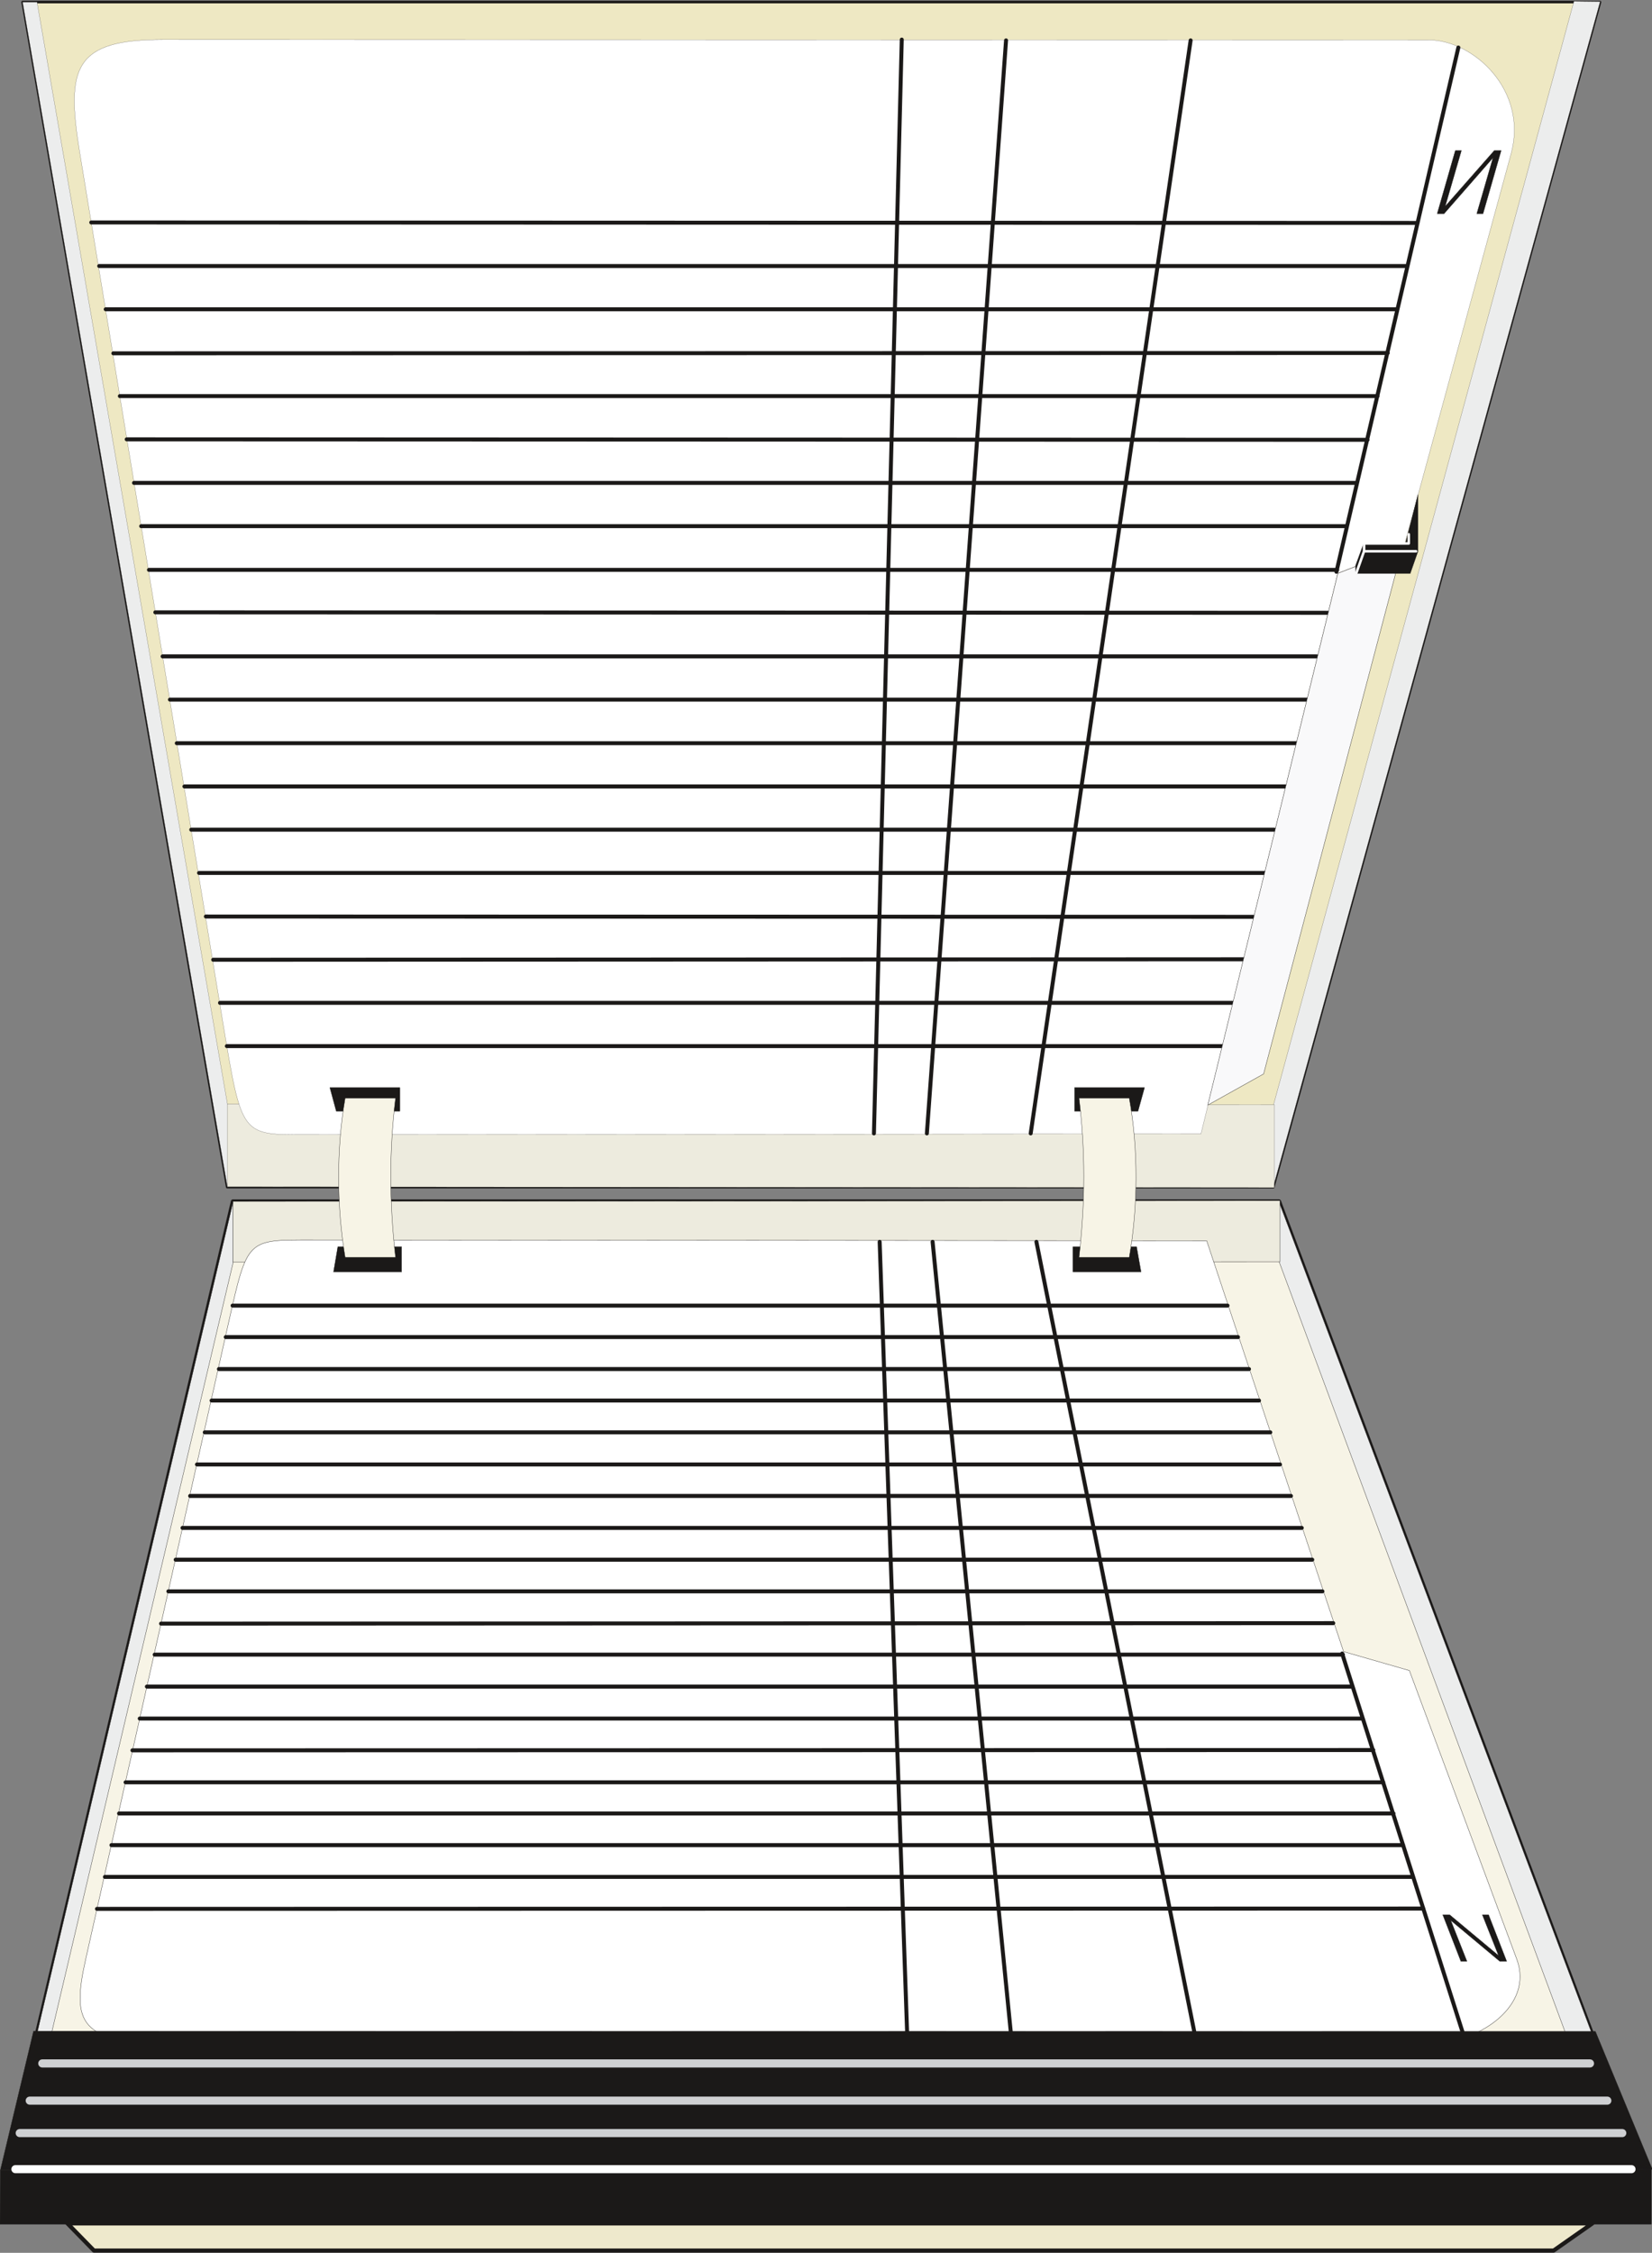 <svg xmlns="http://www.w3.org/2000/svg" xml:space="preserve" width="392.731" height="535.483" fill-rule="evenodd" stroke-linejoin="round" stroke-width="28.222" preserveAspectRatio="xMidYMid" version="1.2" viewBox="0 0 10391 14168"><rect x="0" y="0" width="10391" height="14168" fill="#808080" stroke="none"/><defs class="ClipPathGroup"><clipPath id="a" clipPathUnits="userSpaceOnUse"><path d="M0 0h10391v14168H0z"/></clipPath></defs><g class="SlideGroup"><g class="Slide" clip-path="url(#a)"><g class="Page"><g class="com.sun.star.drawing.PolyPolygonShape"><path fill="none" d="M165 7543h9949v5492H165z" class="BoundingBox"/><path fill="#F7F4E6" d="M178 13021h9922L8045 7556H1465L178 13021Z"/><path fill="none" stroke="#1B1918" stroke-linecap="round" stroke-width="26" d="M178 13021h9922L8045 7556H1465L178 13021Z"/></g><g class="com.sun.star.drawing.PolyPolygonShape"><path fill="none" d="M177 7553h1292v5470H177z" class="BoundingBox"/><path fill="#ECEDED" d="M178 13021h91l1198-5084v-383L178 13021Z"/><path fill="none" stroke="#1B1918" stroke-linecap="round" stroke-width="2" d="M178 13021h91l1198-5084v-383L178 13021Z"/></g><g class="com.sun.star.drawing.PolyPolygonShape"><path fill="none" d="M8043 7555h2059v5470H8043z" class="BoundingBox"/><path fill="#ECEDED" d="m8044 7556 2056 5464-165 3-1889-5087-2-380Z"/><path fill="none" stroke="#1B1918" stroke-linecap="round" stroke-width="2" d="m8044 7556 2056 5464-165 3-1889-5087-2-380Z"/></g><g class="com.sun.star.drawing.PolyPolygonShape"><path fill="none" d="M1465 7550h6588v390H1465z" class="BoundingBox"/><path fill="#EDEBDE" d="m1466 7938 6585-3v-384l-6585 5v382Z"/><path fill="none" stroke="#1B1918" stroke-linecap="round" stroke-width="2" d="m1466 7938 6585-3v-384l-6585 5v382Z"/></g><g class="com.sun.star.drawing.ClosedBezierShape"><path fill="none" d="M503 7797h9061v5055H503z" class="BoundingBox"/><path fill="#FFF" d="m1061 12849 7959-3c285 0 628-233 521-523l-676-1817-414-119-861-2584-5629-5c-409 0-404-10-524 523l-899 4005c-88 393-37 523 523 523Z"/><path fill="none" stroke="#1B1918" stroke-linecap="round" stroke-width="2" d="m1061 12849 7959-3c285 0 628-233 521-523l-676-1817-414-119-861-2584-5629-5c-409 0-404-10-524 523l-899 4005c-88 393-37 523 523 523Z"/></g><g fill="none" class="com.sun.star.drawing.PolyLineShape"><path d="M597 7797h8626v5065H597z" class="BoundingBox"/><path stroke="#1B1918" stroke-linecap="round" stroke-width="25" d="m8442 10399 767 2411M6519 7810l1006 5033M5866 7810l498 5033m-831-5033 175 5038m-5098-843 8343-2m-8293-199h8227m-8186-200h8125m-8077-199h8016m-7975-196h7911m-7868-201 7805-2m-7759-198h7693m-7648-201h7584m-7535-201h7474m-7434-195 7373-3m-7327-200h7259m-7213-199h7149m-7106-200h7040m-6992-201h6924m-6881-198h6812m-6763-202h6702m-6659-200h6588m-6542-198h6479m-6436-201h6367m-6324-198h6258"/></g><g class="com.sun.star.drawing.PolyPolygonShape"><path fill="none" d="M9074 12041h405v296h-405z" class="BoundingBox"/><path fill="#1B1918" d="m9426 12299-102-257h39l114 293h-43l-309-258 102 258h-38l-114-293h43l308 257Z"/><path fill="none" stroke="#1B1918" stroke-linecap="round" stroke-width="2" d="m9426 12299-102-257h39l114 293h-43l-309-258 102 258h-38l-114-293h43l308 257Z"/></g><g class="com.sun.star.drawing.PolyPolygonShape"><path fill="none" d="M2 12773h10393v876H2z" class="BoundingBox"/><path fill="#1B1918" d="m3 13646 208-872 9824 2 358 867-10390 3Z"/><path fill="none" stroke="#1B1918" stroke-linecap="round" stroke-width="2" d="m3 13646 208-872 9824 2 358 867-10390 3Z"/></g><g class="com.sun.star.drawing.PolyPolygonShape"><path fill="none" d="M-1 13640h10390v350H-1z" class="BoundingBox"/><path fill="#1B1918" d="m2 13647-2 341h10387v-346L2 13647Z"/><path fill="none" stroke="#1B1918" stroke-linecap="round" stroke-width="2" d="m2 13647-2 341h10387v-346L2 13647Z"/></g><g fill="none" class="com.sun.star.drawing.LineShape"><path d="M71 13616h10218v53H71z" class="BoundingBox"/><path stroke="#FFF" stroke-linecap="round" stroke-width="51" d="M97 13642h10165"/></g><g fill="none" class="com.sun.star.drawing.PolyLineShape"><path d="M98 12951h10133v491H98z" class="BoundingBox"/><path stroke="#CFD0D2" stroke-linecap="round" stroke-width="51" d="M124 13415h10080M187 13211h9923m-9844-234h9735"/></g><g class="com.sun.star.drawing.PolyPolygonShape"><path fill="none" d="M411 13970h9619v198H411z" class="BoundingBox"/><path fill="#EEE9CC" d="m424 13983 167 171h9181l244-171H424Z"/><path fill="none" stroke="#1B1918" stroke-linecap="round" stroke-width="26" d="m424 13983 167 171h9181l244-171H424Z"/></g><g class="com.sun.star.drawing.PolyPolygonShape"><path fill="none" d="M134 4h9939v7471H134z" class="BoundingBox"/><path fill="#EEE8C3" d="M142 13h9922L8009 7466H1429L142 13Z"/><path fill="none" stroke="#1B1918" stroke-linecap="round" stroke-width="16" d="M142 13h9922L8009 7466H1429L142 13Z"/></g><g class="com.sun.star.drawing.PolyPolygonShape"><path fill="none" d="M141 12h1292v7459H141z" class="BoundingBox"/><path fill="#ECEDED" d="M142 13h91l1198 6933v523L142 13Z"/><path fill="none" stroke="#1B1918" stroke-linecap="round" stroke-width="1" d="M142 13h91l1198 6933v523L142 13Z"/></g><g class="com.sun.star.drawing.PolyPolygonShape"><path fill="none" d="M8008 7h2059v7459H8008z" class="BoundingBox"/><path fill="#ECEDED" d="M8009 7464 10065 10l-165-2-1889 6938-2 518Z"/><path fill="none" stroke="#1B1918" stroke-linecap="round" stroke-width="1" d="M8009 7464 10065 10l-165-2-1889 6938-2 518Z"/></g><g class="com.sun.star.drawing.PolyPolygonShape"><path fill="none" d="M1429 6941h6588v530H1429z" class="BoundingBox"/><path fill="#EDEBDE" d="m1430 6942 6585 5v522l-6585-5v-522Z"/><path fill="none" stroke="#1B1918" stroke-linecap="round" stroke-width="1" d="m1430 6942 6585 5v522l-6585-5v-522Z"/></g><g class="com.sun.star.drawing.ClosedBezierShape"><path fill="none" d="M467 248h9060v6890H467z" class="BoundingBox"/><path fill="#FFF" d="m1025 249 7959 2c285 0 628 318 521 714l-676 2480-414 160-861 3526-5629 5c-409 0-404 13-524-711L502 962c-88-538-37-713 523-713Z"/><path fill="none" stroke="#1B1918" stroke-linecap="round" stroke-width="1" d="m1025 249 7959 2c285 0 628 318 521 714l-676 2480-414 160-861 3526-5629 5c-409 0-404 13-524-711L502 962c-88-538-37-713 523-713Z"/></g><g fill="none" class="com.sun.star.drawing.PolyLineShape"><path d="M561 236h8626v6906H561z" class="BoundingBox"/><path stroke="#1B1918" stroke-linecap="round" stroke-width="25" d="m574 1399 8343 3M624 1673h8227M665 1945h8125M713 2222l8016-2M754 2491h7911M797 2763l7805 3M843 3037h7693M888 3309h7584M937 3584h7474M977 3851l7373 3m-7327 274h7259m-7213 272h7149m-7106 274h7040m-6992 272h6924m-6881 272h6812m-6763 272h6702m-6659 274 6588 2m-6542 270 6479-3m-6436 274h6367m-6324 272h6258m721-2983 767-3297M6483 7128 7489 254M5830 7128l498-6874m-831 6874 175-6879"/></g><g class="com.sun.star.drawing.PolyPolygonShape"><path fill="none" d="M9038 946h406v400h-406z" class="BoundingBox"/><path fill="#1B1918" d="m9391 992-102 352h39l114-397h-43l-309 351 102-351h-38l-114 397h43l308-352Z"/><path fill="none" stroke="#1B1918" stroke-linecap="round" stroke-width="2" d="m9391 992-102 352h39l114-397h-43l-309 351 102-351h-38l-114 397h43l308-352Z"/></g><g class="com.sun.star.drawing.PolyPolygonShape"><path fill="none" d="M7596 3448h1226v3504H7596z" class="BoundingBox"/><path fill="#F9F9FA" d="m8820 3449-872 3305-351 196 818-3344 405-157Z"/><path fill="none" stroke="#1B1918" stroke-linecap="round" stroke-width="2" d="m8820 3449-872 3305-351 196 818-3344 405-157Z"/></g><g class="com.sun.star.drawing.PolyPolygonShape"><path fill="none" d="M8526 3110h395v499h-395z" class="BoundingBox"/><path fill="#1B1918" d="M8527 3556v51h343l49-140v-356l-79 308h-263l-50 137Z"/><path fill="none" stroke="#1B1918" stroke-linecap="round" stroke-width="2" d="M8527 3556v51h343l49-140v-356l-79 308h-263l-50 137Z"/></g><g fill="none" class="com.sun.star.drawing.PolyLineShape"><path d="M8524 3352h346v259h-346z" class="BoundingBox"/><path stroke="#FFF" stroke-linecap="round" stroke-width="16" d="m8532 3602 48-136v-48h281v-58"/></g><g fill="none" class="com.sun.star.drawing.LineShape"><path d="M8572 3459h344v17h-344z" class="BoundingBox"/><path stroke="#FFF" stroke-linecap="round" stroke-width="16" d="M8580 3467h327"/></g><g class="com.sun.star.drawing.PolyPolygonShape"><path fill="none" d="M2097 7840h431v161h-431z" class="BoundingBox"/><path fill="#1B1918" d="M2125 7841h401v158h-428l27-158Z"/><path fill="none" stroke="#1B1918" stroke-linecap="round" stroke-width="2" d="M2125 7841h401v158h-428l27-158Z"/></g><g class="com.sun.star.drawing.PolyPolygonShape"><path fill="none" d="M2074 6839h443v151h-443z" class="BoundingBox"/><path fill="#1B1918" d="M2515 6988h-400l-40-148h440v148Z"/><path fill="none" stroke="#1B1918" stroke-linecap="round" stroke-width="2" d="M2515 6988h-400l-40-148h440v148Z"/></g><g class="com.sun.star.drawing.ClosedBezierShape"><path fill="none" d="M2129 6904h361v1006h-361z" class="BoundingBox"/><path fill="#F7F4E6" d="M2171 6906c-57 328-52 691 0 1002h317c-40-351-40-674 0-1002h-317Z"/><path fill="none" stroke="#1B1918" stroke-linecap="round" stroke-width="2" d="M2171 6906c-57 328-52 691 0 1002h317c-40-351-40-674 0-1002h-317Z"/></g><g class="com.sun.star.drawing.PolyPolygonShape"><path fill="none" d="M6748 7840h431v161h-431z" class="BoundingBox"/><path fill="#1B1918" d="M7149 7841h-400v158h428l-28-158Z"/><path fill="none" stroke="#1B1918" stroke-linecap="round" stroke-width="2" d="M7149 7841h-400v158h428l-28-158Z"/></g><g class="com.sun.star.drawing.PolyPolygonShape"><path fill="none" d="M6758 6839h443v151h-443z" class="BoundingBox"/><path fill="#1B1918" d="M6759 6988h399l41-148h-440v148Z"/><path fill="none" stroke="#1B1918" stroke-linecap="round" stroke-width="2" d="M6759 6988h399l41-148h-440v148Z"/></g><g class="com.sun.star.drawing.ClosedBezierShape"><path fill="none" d="M6786 6904h362v1006h-362z" class="BoundingBox"/><path fill="#F7F4E6" d="M7103 6906c59 328 54 691 0 1002h-316c40-351 40-674 0-1002h316Z"/><path fill="none" stroke="#1B1918" stroke-linecap="round" stroke-width="2" d="M7103 6906c59 328 54 691 0 1002h-316c40-351 40-674 0-1002h316Z"/></g></g></g></g></svg>
